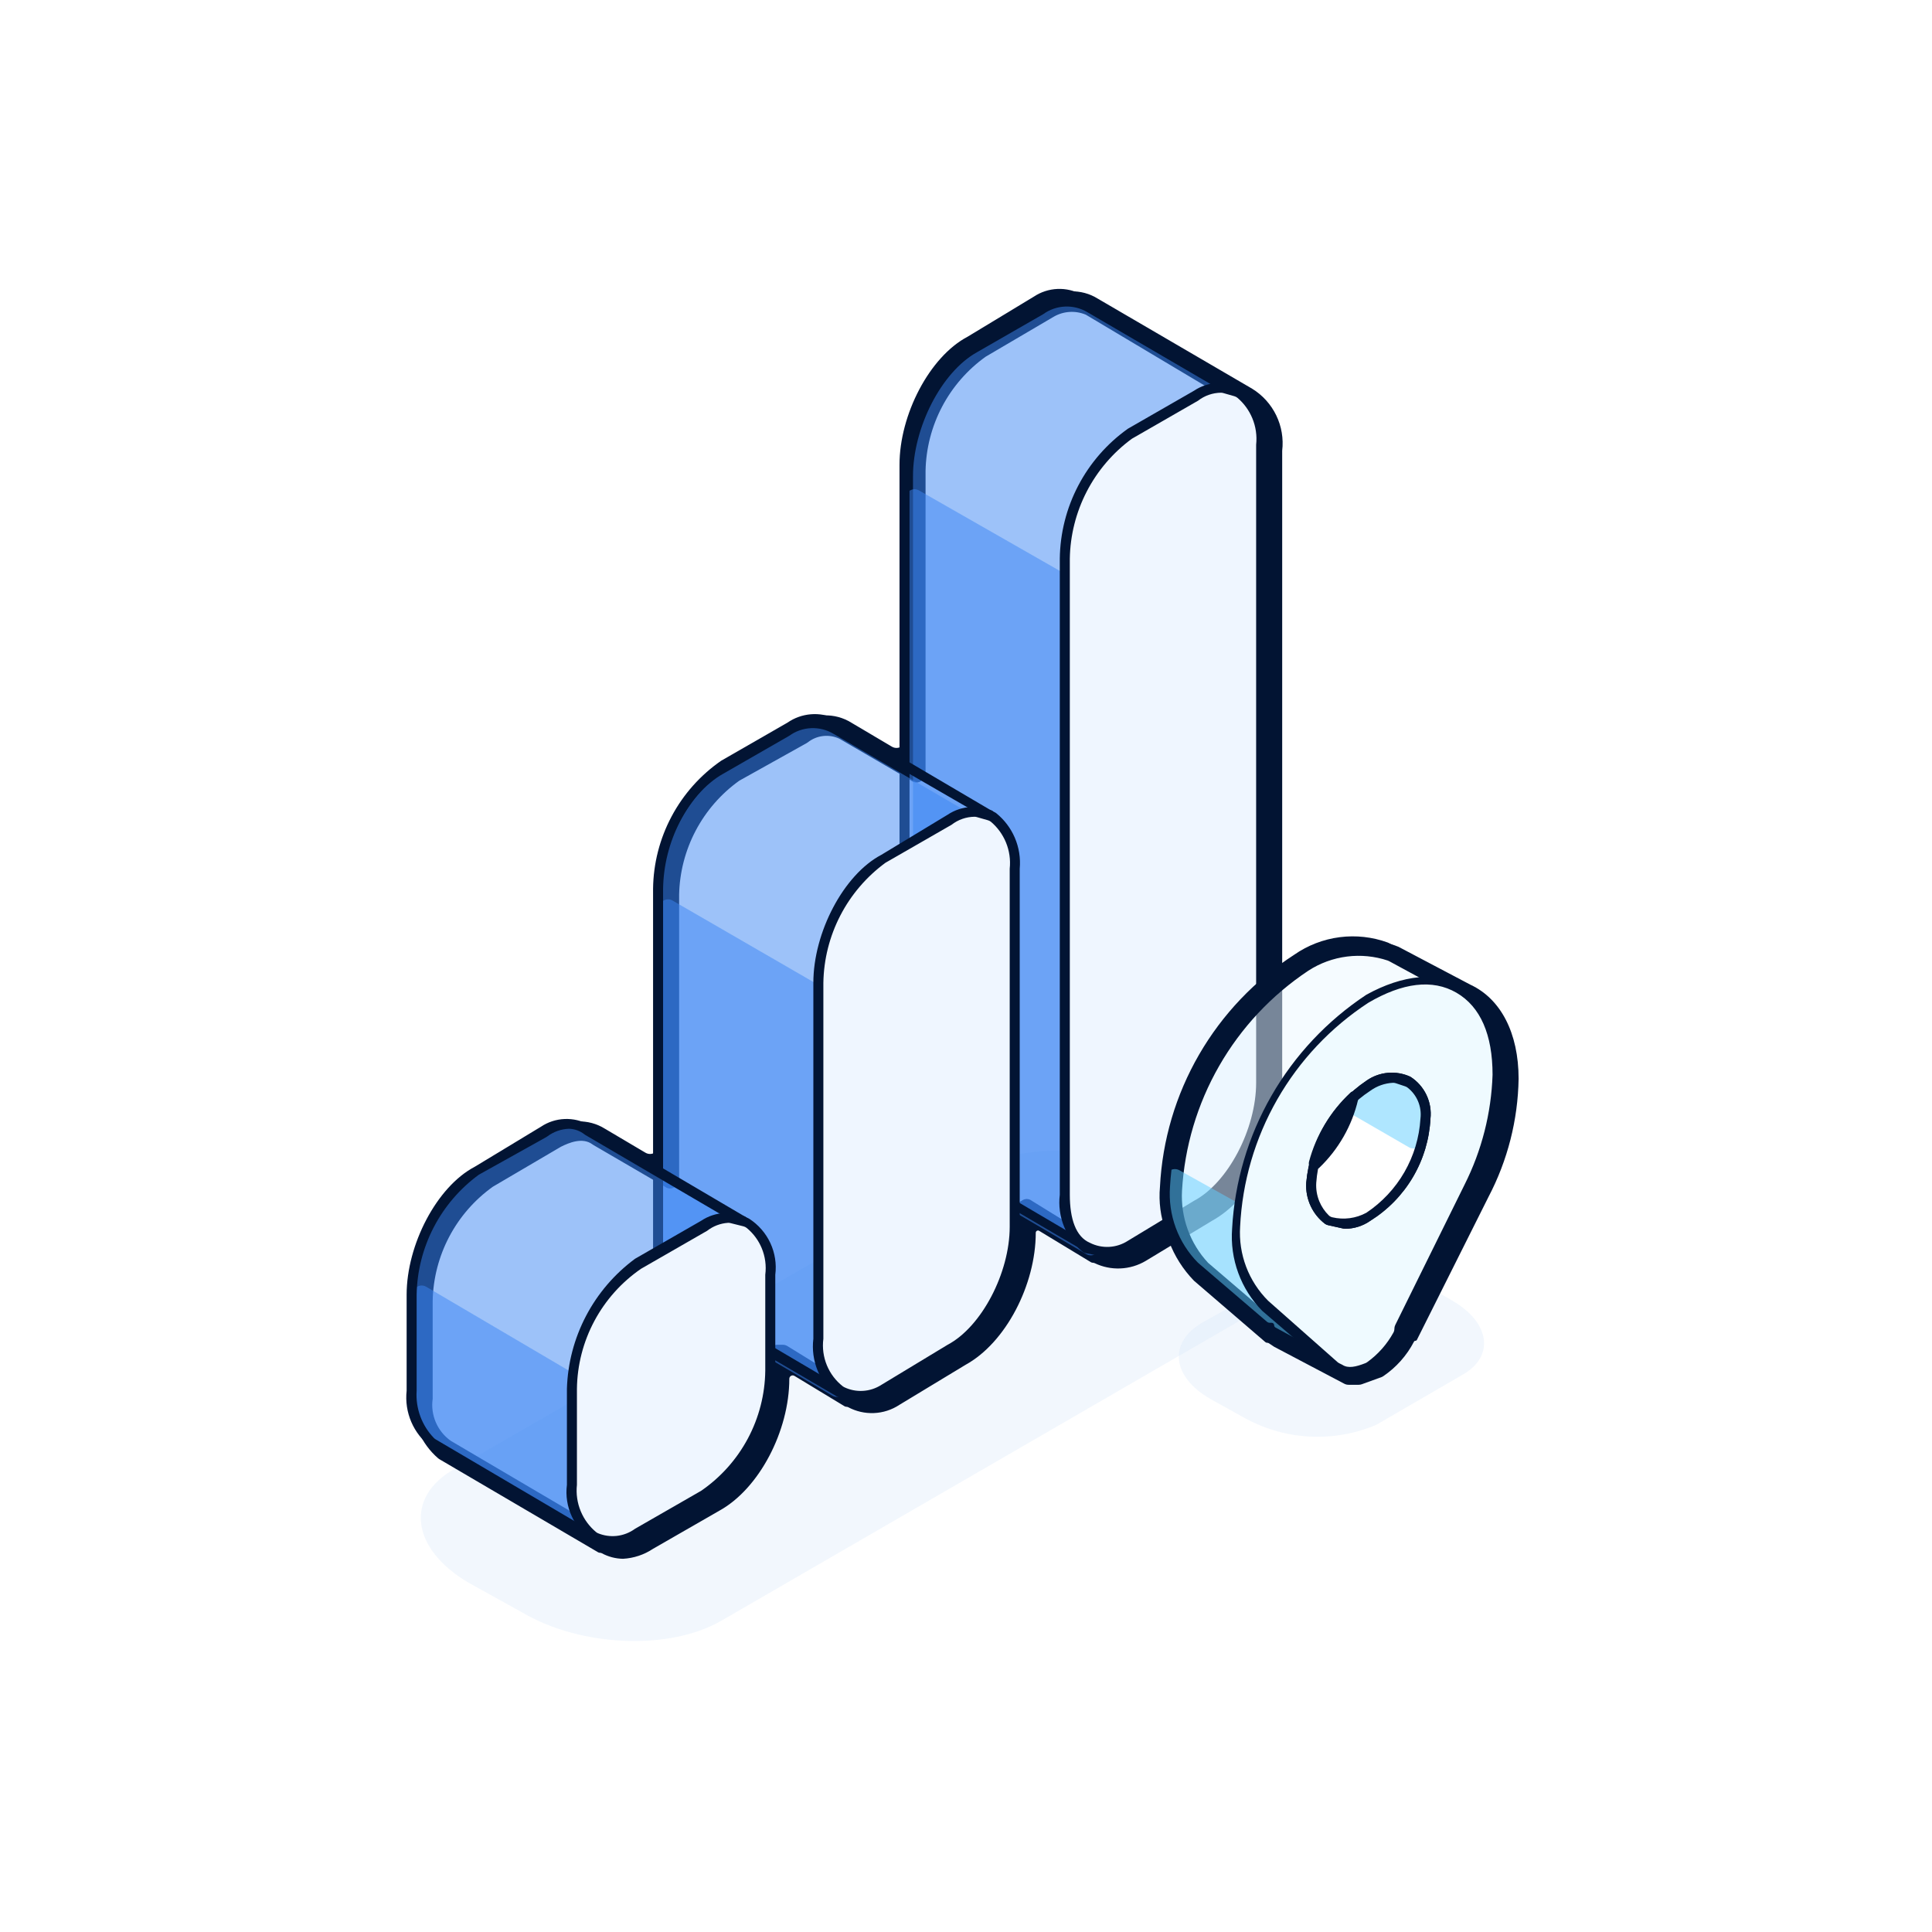 <svg width="214" height="214" viewBox="0 0 214 214" fill="none" xmlns="http://www.w3.org/2000/svg">
<g id="icon 2" filter="url(#filter0_b_3251_1588)">
<g id="14">
<path id="Vector" opacity="0.3" d="M136.919 146.52L79.883 179.531C74.113 182.854 64.348 182.411 57.912 178.644L51.92 175.321C45.484 171.555 44.819 165.795 50.367 162.693L107.624 129.682C113.394 126.359 123.159 126.802 129.595 130.568L135.365 133.892C142.023 137.658 142.689 143.418 136.919 146.52Z" fill="#D4E3F7"/>
<path id="Vector_2" opacity="0.3" d="M161.996 152.279L152.454 157.818C150.153 158.796 147.662 159.244 145.165 159.128C142.668 159.013 140.228 158.338 138.028 157.153L134.034 154.938C129.817 152.501 129.373 148.734 133.146 146.519L142.689 141.202C146.24 138.986 152.675 139.429 157.114 141.866L160.887 144.082C165.103 146.519 165.547 150.285 161.996 152.279Z" fill="#D4E3F7"/>
<path id="Vector_3" d="M69.009 172.661C68.189 172.648 67.384 172.438 66.663 172.049C66.6 172.015 66.53 171.996 66.458 171.996C66.385 171.996 66.312 171.976 66.249 171.939L48.666 161.627C48.617 161.598 48.569 161.565 48.526 161.527C47.598 160.723 46.862 159.721 46.374 158.595C45.873 157.443 45.645 156.191 45.706 154.937V144.081C45.749 141.204 46.475 138.378 47.825 135.835C49.176 133.293 51.112 131.108 53.474 129.459L61.02 125.249C61.88 124.616 62.913 124.256 63.981 124.217C65.05 124.177 66.106 124.46 67.012 125.028L71.494 127.68C72.161 128.074 73.004 127.594 73.004 126.819V99.107C73.081 96.236 73.822 93.423 75.169 90.886C76.517 88.349 78.434 86.158 80.771 84.484L88.317 80.275C89.178 79.642 90.21 79.282 91.278 79.242C92.347 79.203 93.403 79.486 94.309 80.053L98.791 82.705C99.458 83.1 100.301 82.619 100.301 81.845V52.138C100.343 49.261 101.069 46.435 102.419 43.893C103.77 41.351 105.706 39.165 108.068 37.516L115.614 33.307C116.475 32.673 117.507 32.314 118.575 32.274C119.644 32.235 120.7 32.517 121.606 33.085L138.694 43.055C139.847 43.764 140.773 44.787 141.363 46.004C141.953 47.221 142.182 48.58 142.023 49.923V120.597C142.023 126.357 138.694 132.782 134.256 135.219L126.932 139.65C126.067 140.169 125.084 140.462 124.075 140.5C123.1 140.538 122.132 140.337 121.253 139.916C121.193 139.887 121.127 139.871 121.06 139.871C120.981 139.871 120.904 139.85 120.837 139.809L115.105 136.335C114.939 136.234 114.726 136.354 114.726 136.548C114.726 142.309 111.397 148.733 106.958 151.17L99.635 155.601C98.786 156.164 97.799 156.482 96.781 156.521C95.799 156.558 94.825 156.335 93.959 155.874C93.897 155.841 93.828 155.823 93.758 155.823C93.683 155.823 93.609 155.802 93.544 155.763L87.997 152.401C87.748 152.25 87.429 152.43 87.429 152.721C87.429 158.482 84.1 164.906 79.661 167.344L72.338 171.553C71.347 172.213 70.198 172.595 69.009 172.661ZM67.131 169.72C67.198 169.76 67.274 169.781 67.352 169.781C67.42 169.781 67.487 169.797 67.548 169.826C68.117 170.092 68.744 170.212 69.372 170.175C70.034 170.136 70.674 169.924 71.228 169.559L78.552 165.128C82.325 163.134 85.21 157.374 85.21 152.5V150.063C85.191 149.832 85.245 149.601 85.364 149.402C85.448 149.263 85.561 149.144 85.695 149.054C85.807 148.978 85.946 148.955 86.082 148.955H86.701C86.887 148.955 87.069 149.007 87.226 149.104L94.435 153.549C94.498 153.587 94.569 153.607 94.642 153.607C94.714 153.607 94.785 153.628 94.848 153.663C95.403 153.974 96.036 154.12 96.673 154.083C97.347 154.043 97.993 153.8 98.525 153.386L105.849 149.177C107.882 147.698 109.542 145.767 110.697 143.536C111.853 141.306 112.472 138.838 112.507 136.327V134.111C112.488 133.88 112.542 133.649 112.661 133.45C112.757 133.29 112.892 133.158 113.053 133.064C113.13 133.019 113.206 132.972 113.283 132.928C113.418 132.85 113.571 132.809 113.727 132.809C113.929 132.809 114.125 132.878 114.282 133.003L121.725 137.593C121.792 137.634 121.869 137.656 121.948 137.656C122.015 137.656 122.08 137.672 122.14 137.7C122.71 137.967 123.337 138.088 123.966 138.051C124.628 138.012 125.268 137.799 125.822 137.434L133.146 133.225C135.179 131.746 136.839 129.815 137.994 127.585C139.15 125.354 139.769 122.886 139.804 120.375V49.923C139.804 47.532 139.163 45.78 137.671 45.087C137.614 45.061 137.552 45.049 137.49 45.049C137.406 45.049 137.325 45.026 137.253 44.983L120.274 34.858C119.705 34.618 119.089 34.513 118.473 34.552C117.856 34.59 117.258 34.771 116.723 35.079L109.178 39.51C107.162 40.954 105.511 42.847 104.355 45.039C103.2 47.231 102.571 49.662 102.52 52.138V85.592C102.52 85.764 102.48 85.934 102.403 86.088C102.326 86.241 102.214 86.375 102.076 86.478C101.919 86.604 101.723 86.673 101.521 86.673C101.344 86.673 101.172 86.62 101.026 86.522C100.985 86.495 100.945 86.466 100.903 86.441L92.977 81.826C92.404 81.554 91.766 81.452 91.137 81.531C90.538 81.605 89.972 81.841 89.497 82.212C89.45 82.249 89.4 82.284 89.346 82.313L81.881 86.478C79.865 87.923 78.214 89.816 77.058 92.008C75.903 94.2 75.274 96.63 75.223 99.107V130.476C75.223 130.536 75.218 130.596 75.204 130.655C75.14 130.929 75.011 131.183 74.829 131.397C74.796 131.435 74.76 131.469 74.719 131.497C74.573 131.594 74.401 131.647 74.224 131.647C74.047 131.647 73.875 131.594 73.729 131.496C73.688 131.469 73.648 131.44 73.606 131.416L65.743 126.837C65.701 126.812 65.661 126.784 65.621 126.755C64.516 125.937 63.001 126.586 62.129 127.022L54.584 131.453C52.568 132.897 50.917 134.79 49.761 136.982C48.606 139.174 47.977 141.604 47.926 144.081V154.937C47.8 155.821 47.92 156.722 48.272 157.542C48.624 158.363 49.195 159.071 49.923 159.589L67.131 169.72Z" fill="#021433"/>
<g id="Group">
<path id="Vector_4" d="M120.437 34.577C119.691 34.133 118.83 33.917 117.962 33.957C117.095 33.996 116.257 34.289 115.555 34.799L108.231 39.008C104.236 41.224 101.129 47.427 101.129 52.744V123.418C101.023 124.452 101.169 125.496 101.556 126.46C101.932 127.398 102.523 128.233 103.282 128.899C103.326 128.938 103.374 128.972 103.425 129.002L120.324 138.913C120.766 139.172 121.333 139.055 121.636 138.641L129.374 128.071C129.48 127.926 129.545 127.755 129.562 127.576L137.464 45.184C137.502 44.795 137.31 44.421 136.973 44.224L120.437 34.577Z" fill="#3D87F5" fill-opacity="0.5"/>
</g>
<path id="Vector_5" d="M101.797 54.324C101.13 53.943 100.301 54.424 100.301 55.192V122.149C100.194 123.182 100.341 124.226 100.727 125.191C101.103 126.128 101.694 126.964 102.453 127.63C102.497 127.668 102.545 127.702 102.596 127.732L119.495 137.643C119.937 137.903 120.505 137.785 120.808 137.371L128.546 126.8C128.652 126.656 128.717 126.486 128.734 126.308L133.97 73.389C134.009 72.996 133.813 72.618 133.471 72.422L101.797 54.324Z" fill="#3D87F5" fill-opacity="0.5"/>
<path id="Vector_6" d="M120.397 138.642C120.318 138.72 120.196 138.779 120.117 138.7C120.041 138.624 119.995 138.51 119.902 138.455L102.298 128.13C101.375 127.447 100.644 126.538 100.177 125.489C99.711 124.441 99.524 123.29 99.635 122.149V51.474C99.635 45.936 102.963 39.511 107.18 37.295L114.504 32.864C115.285 32.341 116.196 32.044 117.136 32.004C118.076 31.965 119.008 32.186 119.83 32.643L136.905 42.696C137.059 42.786 137.289 42.815 137.339 42.986C137.362 43.068 137.362 43.172 137.362 43.277L129.386 126.438C129.379 126.518 129.311 126.58 129.231 126.58C129.181 126.58 129.134 126.604 129.104 126.645L120.765 138.255C120.734 138.299 120.698 138.341 120.66 138.379L120.397 138.642ZM117.611 33.086C116.749 33.084 115.914 33.376 115.243 33.912C115.194 33.951 115.142 33.988 115.086 34.019L107.624 38.182C105.529 39.718 103.817 41.717 102.624 44.023C101.43 46.329 100.787 48.879 100.744 51.474V122.149C100.71 123.089 100.869 124.027 101.213 124.903C101.541 125.74 102.03 126.504 102.652 127.152C102.711 127.214 102.779 127.266 102.852 127.309L119.277 136.979C119.718 137.239 120.283 137.124 120.588 136.713L128.098 126.581C128.206 126.435 128.272 126.262 128.29 126.082L136.191 44.139C136.228 43.749 136.035 43.373 135.696 43.177L119.459 33.793C119.411 33.765 119.365 33.732 119.32 33.698C118.832 33.316 118.232 33.101 117.611 33.086Z" fill="#021433"/>
<g id="Group_2">
<path id="Vector_7" d="M132.48 133.67L125.157 137.879C121.162 140.095 117.833 137.658 117.833 132.341V61.888C117.875 59.183 118.561 56.526 119.835 54.138C121.108 51.75 122.932 49.698 125.157 48.152L132.48 43.721C136.475 41.506 139.582 43.943 139.582 49.26V119.934C139.548 122.617 138.888 125.255 137.655 127.639C136.423 130.023 134.651 132.088 132.48 133.67Z" fill="#EFF6FF"/>
</g>
<path id="Vector_8" d="M122.373 139.207C122.305 139.208 122.238 139.201 122.172 139.188L120.286 138.812C120.132 138.781 119.987 138.716 119.867 138.615C118.996 137.883 118.313 136.953 117.877 135.901C117.411 134.775 117.243 133.549 117.389 132.34V61.888C117.423 59.064 118.124 56.288 119.435 53.786C120.746 51.283 122.63 49.125 124.934 47.487L132.258 43.278C133.039 42.754 133.95 42.457 134.89 42.417C135.806 42.379 136.714 42.588 137.521 43.021C137.563 43.044 137.604 43.071 137.642 43.1C138.556 43.812 139.275 44.744 139.732 45.809C140.198 46.895 140.376 48.084 140.247 49.259V119.933C140.179 122.719 139.461 125.451 138.152 127.912C136.842 130.373 134.976 132.496 132.702 134.112L125.378 138.322C124.472 138.878 123.435 139.183 122.373 139.207ZM135.491 43.535C135.407 43.511 135.321 43.498 135.234 43.499C134.317 43.511 133.428 43.822 132.702 44.385L125.378 48.595C123.283 50.131 121.572 52.13 120.378 54.436C119.185 56.742 118.541 59.292 118.499 61.888V132.34C118.499 134.999 119.164 136.993 120.718 137.657C121.378 137.994 122.116 138.15 122.856 138.111C123.596 138.072 124.313 137.839 124.934 137.436L132.258 133.005C136.031 131.011 139.138 125.029 139.138 119.933V49.259C139.246 48.258 139.099 47.246 138.711 46.317C138.349 45.449 137.788 44.679 137.073 44.069C136.972 43.984 136.853 43.924 136.726 43.887L135.491 43.535Z" fill="#021433"/>
<g id="Group_3">
<path id="Vector_9" d="M92.311 81.275C91.565 80.831 90.704 80.616 89.837 80.655C88.969 80.694 88.132 80.987 87.429 81.497L80.105 85.706C76.111 87.922 73.004 94.125 73.004 99.442V139.1C72.897 140.133 73.044 141.177 73.43 142.142C73.806 143.079 74.397 143.914 75.156 144.581C75.2 144.619 75.248 144.653 75.299 144.683L92.198 154.594C92.64 154.854 93.207 154.736 93.51 154.322L101.266 143.728C101.361 143.598 101.423 143.448 101.447 143.289L109.297 91.917C109.359 91.512 109.167 91.109 108.812 90.903L92.311 81.275Z" fill="#3D87F5" fill-opacity="0.5"/>
</g>
<path id="Vector_10" d="M74.504 99.755C73.838 99.369 73.004 99.85 73.004 100.62V137.658C72.915 138.723 73.068 139.794 73.453 140.792C73.823 141.754 74.4 142.624 75.142 143.341C75.195 143.393 75.255 143.437 75.319 143.474L92.191 153.37C92.636 153.631 93.208 153.51 93.509 153.09L101.271 142.283C101.362 142.155 101.423 142.007 101.447 141.852L105.08 118.172C105.142 117.765 104.948 117.361 104.592 117.155L74.504 99.755Z" fill="#3D87F5" fill-opacity="0.5"/>
<path id="Vector_11" d="M93.069 154.67C93.008 154.7 92.942 154.716 92.874 154.716C92.796 154.716 92.72 154.695 92.653 154.656L75.001 144.303C74.078 143.62 73.347 142.71 72.88 141.662C72.414 140.614 72.227 139.463 72.338 138.321V98.442C72.371 95.649 73.073 92.905 74.386 90.438C75.698 87.971 77.583 85.854 79.883 84.263L87.207 80.054C87.977 79.518 88.875 79.195 89.81 79.117C90.746 79.039 91.685 79.21 92.533 79.611L109.609 89.664C109.762 89.754 109.992 89.783 110.042 89.954C110.06 90.016 110.064 90.091 110.065 90.169C110.066 90.22 110.062 90.27 110.054 90.32L102.084 142.48C102.079 142.513 102.076 142.571 102.075 142.606C102.071 142.824 101.778 142.857 101.651 143.035L93.565 154.293C93.47 154.425 93.345 154.532 93.2 154.605L93.069 154.67ZM90.314 80.054C89.441 80.152 88.605 80.456 87.873 80.94L80.327 85.149C78.232 86.686 76.52 88.685 75.327 90.991C74.133 93.297 73.49 95.847 73.447 98.442V138.099C73.384 139.043 73.53 139.989 73.876 140.87C74.207 141.716 74.714 142.482 75.363 143.117C75.417 143.169 75.477 143.214 75.542 143.252L91.98 152.93C92.421 153.189 92.986 153.075 93.291 152.664L100.819 142.508C100.916 142.377 100.979 142.225 101.004 142.064L108.852 91.142C108.914 90.735 108.721 90.331 108.364 90.124L92.162 80.761C92.114 80.733 92.068 80.7 92.023 80.665C91.535 80.284 90.936 80.069 90.314 80.054Z" fill="#021433"/>
<g id="Group_4">
<path id="Vector_12" d="M105.183 149.62L97.859 153.829C93.865 156.045 90.536 153.608 90.536 148.291V108.855C90.578 106.15 91.264 103.493 92.537 101.105C93.811 98.716 95.635 96.665 97.859 95.119L105.183 90.91C109.178 88.473 112.285 90.91 112.285 96.227V135.884C112.25 138.567 111.591 141.205 110.358 143.589C109.125 145.973 107.353 148.038 105.183 149.62Z" fill="#EFF6FF"/>
</g>
<path id="Vector_13" d="M95.076 155.159C95.008 155.16 94.941 155.153 94.875 155.14L92.989 154.764C92.835 154.733 92.69 154.667 92.57 154.567C91.699 153.835 91.016 152.905 90.58 151.853C90.114 150.727 89.945 149.501 90.092 148.292V108.856C90.092 103.318 93.421 96.893 97.637 94.677L104.961 90.246C105.742 89.723 106.653 89.425 107.593 89.386C108.506 89.348 109.411 89.556 110.216 89.986C110.264 90.011 110.309 90.041 110.351 90.076C111.246 90.8 111.951 91.731 112.406 92.79C112.871 93.873 113.058 95.055 112.95 96.228V135.885C112.882 138.671 112.164 141.403 110.855 143.864C109.545 146.325 107.679 148.448 105.405 150.064L98.081 154.274C97.175 154.83 96.138 155.135 95.076 155.159ZM108.194 90.504C108.11 90.48 108.024 90.466 107.937 90.468C107.02 90.48 106.131 90.79 105.405 91.354L98.081 95.564C95.986 97.1 94.274 99.099 93.081 101.405C91.888 103.711 91.244 106.261 91.201 108.856V148.292C91.071 149.295 91.208 150.314 91.597 151.247C91.975 152.153 92.579 152.947 93.349 153.554C93.396 153.591 93.448 153.623 93.502 153.649C94.141 153.958 94.849 154.101 95.559 154.063C96.299 154.024 97.016 153.791 97.637 153.388L104.961 148.957C108.734 146.963 111.841 140.981 111.841 135.885V96.228C111.949 95.227 111.802 94.215 111.414 93.285C111.052 92.417 110.49 91.648 109.776 91.038C109.675 90.953 109.556 90.892 109.429 90.856L108.194 90.504Z" fill="#021433"/>
<g id="Group_5">
<path id="Vector_14" d="M65.014 125.03C64.234 124.667 63.371 124.517 62.513 124.595C61.656 124.673 60.834 124.976 60.132 125.473L52.808 129.682C48.813 131.898 45.707 138.101 45.707 143.418V154.053C45.582 155.12 45.719 156.202 46.106 157.206C46.481 158.179 47.08 159.051 47.855 159.75C47.902 159.792 47.953 159.829 48.008 159.861L64.894 169.764C65.339 170.026 65.91 169.905 66.212 169.485L74.03 158.6C74.085 158.523 74.129 158.438 74.161 158.349L82.05 135.998C82.21 135.547 82.027 135.046 81.615 134.803L65.014 125.03Z" fill="#3D87F5" fill-opacity="0.5"/>
</g>
<path id="Vector_15" d="M47.214 142.531C46.547 142.139 45.707 142.619 45.707 143.393V154.051C45.6 155.085 45.747 156.129 46.133 157.093C46.509 158.032 47.102 158.869 47.863 159.535C47.904 159.572 47.95 159.604 47.998 159.633L64.891 169.752C65.337 170.019 65.913 169.899 66.217 169.477L74.097 158.504C74.107 158.49 74.123 158.482 74.141 158.482C74.195 158.482 74.214 158.411 74.167 158.384L47.214 142.531Z" fill="#3D87F5" fill-opacity="0.5"/>
<path id="Vector_16" d="M65.775 170.573C65.714 170.633 65.632 170.667 65.546 170.667C65.488 170.667 65.432 170.652 65.382 170.623L47.704 160.255C46.763 159.537 46.023 158.589 45.556 157.502C45.09 156.415 44.912 155.227 45.041 154.051V143.417C45.041 137.878 48.37 131.453 52.586 129.238L59.91 124.807C60.691 124.284 61.602 123.986 62.542 123.947C63.482 123.908 64.414 124.129 65.236 124.585L82.312 134.638C82.465 134.729 82.672 134.786 82.724 134.957C82.752 135.051 82.762 135.168 82.766 135.274C82.77 135.385 82.75 135.495 82.714 135.599L74.821 158.581C74.796 158.654 74.727 158.704 74.649 158.704C74.591 158.704 74.537 158.731 74.502 158.778L66.169 170.162C66.139 170.203 66.105 170.243 66.069 170.279L65.775 170.573ZM63.017 125.028C62.155 125.059 61.325 125.353 60.636 125.868C60.596 125.899 60.553 125.927 60.509 125.952L53.03 130.124C50.935 131.66 49.223 133.66 48.03 135.966C46.837 138.272 46.193 140.822 46.15 143.417V154.051C46.084 155.028 46.228 156.008 46.573 156.926C46.902 157.803 47.408 158.603 48.059 159.278C48.117 159.338 48.184 159.39 48.257 159.433L64.675 169.099C65.119 169.36 65.689 169.242 65.992 168.825L73.58 158.383C73.639 158.302 73.686 158.212 73.718 158.117L81.174 136.214C81.327 135.764 81.142 135.269 80.733 135.029L64.863 125.734C64.816 125.707 64.771 125.675 64.729 125.642C64.24 125.259 63.639 125.043 63.017 125.028Z" fill="#021433"/>
<path id="Vector_17" d="M77.886 165.573L70.562 170.004C66.567 172.219 63.239 169.782 63.239 164.465V153.831C63.281 151.125 63.967 148.469 65.24 146.08C66.513 143.692 68.338 141.64 70.562 140.095L77.886 135.664C81.88 133.448 85.209 135.885 85.209 141.202V151.837C85.167 154.542 84.481 157.198 83.208 159.587C81.934 161.975 80.11 164.027 77.886 165.573Z" fill="#FCCB2B"/>
<g id="Group_6">
<path id="Vector_18" d="M78.108 165.573L70.562 170.004C66.568 172.219 63.461 169.782 63.461 164.465V153.831C63.461 148.513 66.568 142.31 70.562 140.095L78.108 135.664C81.881 133.448 85.21 135.885 85.21 141.202V151.837C85.158 154.516 84.491 157.148 83.26 159.53C82.029 161.911 80.266 163.979 78.108 165.573Z" fill="#EFF6FF"/>
</g>
<path id="Vector_19" d="M67.677 171.332C66.959 171.317 66.263 171.086 65.68 170.668C64.663 170.01 63.852 169.079 63.342 167.981C62.831 166.884 62.642 165.665 62.795 164.464V153.83C62.88 151.016 63.603 148.258 64.91 145.764C66.217 143.27 68.073 141.104 70.34 139.429L77.664 135.22C78.445 134.697 79.356 134.399 80.296 134.36C81.236 134.321 82.168 134.542 82.99 134.998C84.007 135.656 84.818 136.588 85.328 137.685C85.839 138.782 86.028 140.001 85.875 141.202V151.836C85.79 154.65 85.067 157.408 83.76 159.902C82.453 162.397 80.597 164.562 78.33 166.237L71.006 170.446C70.002 171.049 68.848 171.356 67.677 171.332ZM80.908 135.476C80.817 135.453 80.723 135.442 80.63 135.449C79.794 135.507 78.993 135.812 78.33 136.328L71.006 140.537C68.844 142.025 67.071 144.008 65.835 146.321C64.6 148.634 63.937 151.209 63.904 153.83V164.464C63.796 165.465 63.943 166.478 64.331 167.407C64.703 168.298 65.284 169.085 66.026 169.702C66.09 169.755 66.162 169.799 66.24 169.831C66.888 170.099 67.593 170.201 68.292 170.128C69.032 170.05 69.739 169.777 70.34 169.338L77.664 165.129C79.826 163.641 81.599 161.658 82.835 159.345C84.07 157.032 84.733 154.457 84.766 151.836V141.202C84.896 140.199 84.759 139.18 84.37 138.246C84.007 137.376 83.436 136.61 82.708 136.013C82.603 135.926 82.478 135.868 82.346 135.835L80.908 135.476Z" fill="#021433"/>
<path id="Vector_20" opacity="0.5" d="M167.101 119.269C167.101 114.395 165.325 111.072 162.218 109.743L154.229 105.533C152.644 104.862 150.912 104.611 149.201 104.805C147.49 104.999 145.858 105.632 144.464 106.641C140.223 109.423 136.691 113.155 134.148 117.54C131.605 121.924 130.122 126.84 129.817 131.897C129.7 133.494 129.937 135.096 130.513 136.59C131.088 138.083 131.987 139.432 133.146 140.538L140.63 147.155C140.812 147.317 141.048 147.406 141.292 147.406H141.547C141.714 147.406 141.878 147.447 142.024 147.527L149.568 151.615C150.02 151.86 150.532 151.969 151.044 151.93C151.556 151.89 152.045 151.704 152.454 151.394C153.775 150.454 154.873 149.237 155.671 147.829C155.745 147.697 155.782 147.548 155.782 147.397C155.782 147.257 155.815 147.119 155.877 146.993L163.55 131.454C165.593 127.693 166.804 123.538 167.101 119.269Z" fill="#EDF9FF"/>
<path id="Vector_21" d="M150.843 153.327C150.734 153.367 150.619 153.387 150.502 153.387H149.372C149.21 153.387 149.05 153.348 148.906 153.272L141.135 149.178L140.552 148.79C140.498 148.754 140.435 148.735 140.37 148.735C140.291 148.735 140.215 148.707 140.155 148.655L132.258 141.867C131.037 140.611 130.091 139.116 129.48 137.476C128.869 135.836 128.606 134.087 128.707 132.34C128.707 122.814 135.587 110.85 143.798 106.198C145.384 105.056 147.234 104.335 149.175 104.103C151.116 103.87 153.084 104.134 154.895 104.868L162.884 109.078C166.213 110.629 168.21 114.395 168.21 119.491C168.136 124.047 166.996 128.523 164.881 132.562L156.942 148.414C156.911 148.475 156.849 148.513 156.781 148.513C156.713 148.513 156.651 148.552 156.62 148.612C155.822 150.149 154.652 151.463 153.218 152.435C153.153 152.479 153.082 152.515 153.008 152.542L150.843 153.327ZM150.012 151.172C150.456 151.394 151.122 151.172 152.01 150.729C153.17 150.013 154.126 149.012 154.788 147.824C154.86 147.696 154.895 147.55 154.895 147.403C154.895 147.259 154.929 147.117 154.994 146.989L162.884 131.454C164.793 127.665 165.853 123.508 165.991 119.269C165.991 115.11 164.475 112.032 161.87 110.677C161.807 110.645 161.738 110.629 161.668 110.629C161.592 110.629 161.518 110.61 161.451 110.574L153.859 106.459C153.81 106.433 153.758 106.41 153.705 106.392C152.262 105.913 150.729 105.762 149.218 105.951C147.68 106.143 146.206 106.682 144.908 107.527C140.846 110.23 137.468 113.839 135.042 118.068C132.616 122.297 131.207 127.032 130.927 131.897C130.847 133.352 131.061 134.808 131.557 136.178C132.052 137.548 132.819 138.805 133.812 139.873L141.579 146.519L141.926 146.865C141.988 146.928 142.072 146.963 142.161 146.963C142.216 146.963 142.27 146.976 142.319 147.003L150.012 151.172Z" fill="#021433"/>
<path id="Vector_22" opacity="0.5" d="M130.639 129.626C129.972 129.254 129.083 129.732 128.995 130.491C128.958 130.812 128.929 131.133 128.929 131.453C128.812 133.05 129.049 134.652 129.625 136.146C130.2 137.639 131.1 138.988 132.258 140.094L139.742 146.711C139.925 146.873 140.16 146.962 140.404 146.962H140.66C140.826 146.962 140.99 147.003 141.136 147.083L147.829 150.71C148.304 150.967 148.897 150.801 149.169 150.335L153.205 143.429C153.294 143.276 153.341 143.102 153.341 142.925V142.896C153.341 142.534 153.145 142.2 152.829 142.023L130.639 129.626Z" fill="#61CFFF"/>
<path id="Vector_23" d="M148.778 152.182C148.716 152.244 148.631 152.279 148.543 152.279C148.488 152.279 148.433 152.265 148.385 152.239L140.765 148.11C140.717 148.084 140.662 148.07 140.607 148.07C140.519 148.07 140.434 148.035 140.372 147.973L140.071 147.673C140.042 147.643 140.002 147.627 139.961 147.627C139.874 147.627 139.807 147.548 139.75 147.483C139.746 147.478 139.743 147.474 139.739 147.47C139.659 147.391 139.535 147.364 139.451 147.29L131.814 140.537C130.62 139.363 129.703 137.94 129.127 136.369C128.551 134.798 128.332 133.119 128.485 131.454C128.747 126.3 130.232 121.283 132.817 116.815C135.402 112.347 139.014 108.556 143.354 105.754C144.856 104.707 146.589 104.038 148.406 103.807C150.195 103.579 152.014 103.781 153.708 104.397C153.759 104.415 153.809 104.438 153.856 104.465L161.45 108.797C161.517 108.836 161.593 108.856 161.67 108.856C161.864 108.856 162.036 108.981 162.095 109.166L164.611 117.121C164.643 117.222 164.743 117.354 164.79 117.449C164.909 117.687 164.593 117.877 164.49 118.123L153.785 143.639L149.192 151.718C149.147 151.797 149.092 151.868 149.029 151.932L148.778 152.182ZM141.135 146.797C141.135 146.899 141.191 146.992 141.28 147.041L147.61 150.488C148.083 150.745 148.676 150.582 148.95 150.117L152.897 143.417L163.407 118.063C163.499 117.84 163.508 117.592 163.431 117.363L161.012 110.116C160.931 109.876 160.763 109.675 160.54 109.554L153.119 105.533C150.678 104.203 147.349 104.646 143.798 106.64C139.673 109.402 136.244 113.079 133.78 117.383C131.316 121.688 129.884 126.504 129.595 131.454C129.482 132.997 129.701 134.547 130.236 135.999C130.772 137.451 131.613 138.771 132.702 139.873L140.333 146.402C140.421 146.478 140.533 146.519 140.649 146.519H140.857C141.011 146.519 141.135 146.643 141.135 146.797Z" fill="#021433"/>
<path id="Vector_24" d="M166.213 119.047C166.213 109.741 159.777 105.975 151.566 110.628C147.325 113.41 143.793 117.142 141.25 121.526C138.707 125.911 137.224 130.827 136.919 135.884C136.817 137.479 137.061 139.077 137.636 140.568C138.21 142.06 139.101 143.409 140.248 144.525L147.905 151.295C147.976 151.358 148.091 151.373 148.181 151.404C148.326 151.453 148.326 151.656 148.47 151.709C148.936 151.879 149.433 151.951 149.929 151.918C150.51 151.879 151.072 151.699 151.566 151.393C152.92 150.429 154.04 149.174 154.843 147.721C154.875 147.663 154.936 147.626 155.003 147.626C155.073 147.626 155.136 147.587 155.166 147.524L162.884 131.675C164.948 127.775 166.087 123.455 166.213 119.047ZM151.566 134.776C148.237 136.77 145.352 134.998 145.352 131.01C145.488 128.847 146.118 126.743 147.196 124.862C148.273 122.98 149.768 121.369 151.566 120.154C155.117 118.16 157.78 119.933 157.78 123.921C157.697 126.096 157.088 128.219 156.006 130.109C154.924 131.999 153.401 133.6 151.566 134.776Z" fill="#3CAEF2"/>
<g id="Group_7">
<path id="Vector_25" d="M166.213 119.046C166.213 109.74 159.777 105.974 151.566 110.627C147.325 113.409 143.793 117.141 141.25 121.525C138.707 125.91 137.224 130.826 136.919 135.883C136.817 137.478 137.061 139.076 137.636 140.567C138.21 142.059 139.101 143.408 140.248 144.524L147.905 151.294C147.976 151.357 148.091 151.372 148.181 151.403C148.326 151.452 148.326 151.655 148.47 151.708C148.936 151.879 149.433 151.95 149.929 151.917C150.51 151.878 151.072 151.698 151.566 151.392C152.92 150.428 154.04 149.173 154.843 147.72C154.875 147.662 154.936 147.625 155.003 147.625C155.073 147.625 155.136 147.586 155.166 147.523L162.884 131.674C164.948 127.774 166.087 123.454 166.213 119.046ZM151.566 134.775C148.237 136.769 145.352 134.997 145.352 131.009C145.488 128.846 146.118 126.742 147.196 124.861C148.273 122.979 149.768 121.368 151.566 120.153C155.117 118.159 157.78 119.932 157.78 123.92C157.697 126.095 157.088 128.218 156.006 130.108C154.924 131.998 153.401 133.599 151.566 134.775Z" fill="#EFFAFF"/>
</g>
<path id="Vector_26" d="M149.698 152.501C149.612 152.502 149.527 152.489 149.444 152.465L148.073 152.074C148.035 152.063 147.994 152.058 147.954 152.058C147.85 152.058 147.75 152.02 147.671 151.953L139.804 145.19C138.634 143.998 137.733 142.572 137.159 141.006C136.585 139.44 136.351 137.769 136.475 136.106C136.755 130.927 138.245 125.885 140.827 121.384C143.409 116.883 147.011 113.047 151.344 110.185C155.338 107.969 159.333 107.526 162.218 109.299C165.103 111.071 166.657 114.394 166.657 119.268C166.527 123.65 165.468 127.954 163.55 131.897L155.609 147.751C155.579 147.811 155.518 147.848 155.452 147.848C155.383 147.848 155.32 147.889 155.291 147.952C154.542 149.568 153.321 150.922 151.788 151.836C151.172 152.26 150.444 152.491 149.698 152.501ZM148.681 151.171C149.325 151.6 150.176 151.407 151.235 150.993C151.307 150.965 151.376 150.927 151.439 150.882C152.639 150.018 153.631 148.898 154.343 147.605C154.415 147.475 154.451 147.327 154.451 147.178C154.451 147.036 154.483 146.896 154.546 146.768L162.218 131.232C164.127 127.443 165.187 123.285 165.325 119.047C165.325 114.616 163.994 111.514 161.331 109.963C158.667 108.413 155.338 108.856 151.566 111.071C147.404 113.794 143.947 117.462 141.479 121.775C139.01 126.088 137.599 130.923 137.362 135.885C137.267 137.393 137.495 138.904 138.031 140.318C138.566 141.731 139.398 143.014 140.469 144.082L148.138 150.863C148.204 150.921 148.276 150.97 148.354 151.008L148.681 151.171ZM149.004 136.107C148.937 136.107 148.869 136.099 148.803 136.084L147.104 135.707C146.973 135.678 146.848 135.624 146.742 135.542C146.083 135.033 145.552 134.376 145.193 133.623C144.805 132.809 144.631 131.91 144.686 131.01C144.887 128.752 145.589 126.567 146.74 124.612C147.892 122.658 149.464 120.984 151.344 119.712C152.046 119.214 152.868 118.912 153.725 118.834C154.583 118.756 155.445 118.906 156.226 119.268C156.995 119.759 157.61 120.456 158.002 121.278C158.394 122.1 158.548 123.016 158.445 123.921C158.328 126.2 157.662 128.418 156.503 130.385C155.344 132.352 153.726 134.01 151.788 135.22C150.972 135.793 150 136.102 149.004 136.107ZM154.612 119.987C154.505 119.951 154.393 119.933 154.281 119.939C153.383 119.986 152.517 120.291 151.788 120.819C150.069 121.942 148.634 123.446 147.595 125.214C146.555 126.982 145.94 128.966 145.796 131.01C145.751 131.715 145.868 132.42 146.137 133.072C146.377 133.654 146.733 134.181 147.182 134.62C147.289 134.726 147.424 134.8 147.571 134.834C148.845 135.137 150.189 134.96 151.344 134.334C153.079 133.176 154.523 131.635 155.562 129.828C156.601 128.022 157.208 126 157.336 123.921C157.422 123.245 157.323 122.558 157.05 121.934C156.796 121.356 156.401 120.851 155.902 120.465C155.824 120.405 155.734 120.36 155.64 120.329L154.612 119.987Z" fill="#021433"/>
<path id="Vector_27" d="M151.565 134.777C148.237 136.771 145.352 134.999 145.352 131.011C145.487 128.848 146.118 126.744 147.195 124.862C148.272 122.98 149.767 121.37 151.565 120.155C155.116 118.161 157.78 119.934 157.78 123.921C157.696 126.097 157.088 128.22 156.006 130.11C154.924 132 153.401 133.601 151.565 134.777Z" fill="#92E0FF"/>
<path id="Vector_28" d="M151.565 134.777C148.237 136.771 145.352 134.999 145.352 131.011C145.487 128.848 146.118 126.744 147.195 124.862C148.272 122.98 149.767 121.37 151.565 120.155C155.116 118.161 157.78 119.934 157.78 123.921C157.696 126.097 157.088 128.22 156.006 130.11C154.924 132 153.401 133.601 151.565 134.777Z" fill="#92E0FF"/>
<g id="Group_8">
<path id="Vector_29" d="M151.566 134.777C148.237 136.771 145.352 134.999 145.352 131.011C145.487 128.848 146.118 126.744 147.195 124.862C148.273 122.98 149.768 121.37 151.566 120.155C155.116 118.161 157.78 119.934 157.78 123.921C157.696 126.097 157.088 128.22 156.006 130.11C154.924 132 153.401 133.601 151.566 134.777Z" fill="url(#paint0_linear_3251_1588)"/>
</g>
<path id="Vector_30" opacity="0.5" d="M151.566 120.155C150.769 120.658 150.043 121.261 149.404 121.949C148.996 122.388 149.138 123.078 149.658 123.378L156.064 127.081C156.608 127.396 157.307 127.136 157.452 126.524C157.654 125.672 157.765 124.799 157.78 123.921C157.78 119.934 155.116 118.161 151.566 120.155Z" fill="#61CFFF"/>
<path id="Vector_31" d="M149.004 136.106C148.937 136.107 148.869 136.098 148.803 136.084L147.104 135.707C146.973 135.678 146.848 135.623 146.742 135.541C146.083 135.032 145.552 134.375 145.193 133.623C144.805 132.809 144.631 131.91 144.686 131.01C144.887 128.752 145.589 126.566 146.74 124.612C147.892 122.658 149.464 120.984 151.344 119.711C152.046 119.214 152.868 118.911 153.725 118.833C154.583 118.756 155.446 118.906 156.226 119.268C156.995 119.759 157.61 120.455 158.002 121.278C158.394 122.1 158.548 123.016 158.446 123.921C158.329 126.2 157.662 128.417 156.503 130.384C155.344 132.351 153.726 134.01 151.788 135.22C150.972 135.792 150 136.101 149.004 136.106ZM154.612 119.986C154.505 119.951 154.393 119.933 154.281 119.938C153.383 119.985 152.517 120.291 151.788 120.819C150.069 121.941 148.634 123.445 147.595 125.213C146.555 126.981 145.94 128.965 145.796 131.01C145.752 131.714 145.868 132.42 146.138 133.072C146.378 133.654 146.733 134.18 147.182 134.62C147.289 134.726 147.424 134.799 147.571 134.834C148.845 135.136 150.189 134.96 151.344 134.333C153.079 133.176 154.523 131.634 155.562 129.828C156.601 128.022 157.209 126 157.336 123.921C157.422 123.245 157.324 122.558 157.05 121.934C156.796 121.355 156.402 120.85 155.903 120.465C155.824 120.404 155.735 120.36 155.641 120.329L154.612 119.986Z" fill="#021433"/>
<path id="Vector_32" d="M149.007 124.325C149.371 123.441 148.428 122.948 147.884 123.735C147.344 124.517 146.879 125.347 146.495 126.216C146.109 127.091 147.022 127.637 147.585 126.864C148.159 126.078 148.636 125.225 149.007 124.325Z" fill="#021433"/>
<path id="Vector_33" d="M145.635 129.65C145.595 129.67 145.551 129.68 145.506 129.68C145.41 129.68 145.32 129.632 145.266 129.552L145.108 129.315C144.981 129.124 144.938 128.888 144.997 128.666C145.777 125.75 147.359 123.107 149.568 121.04C149.61 120.993 149.661 120.955 149.719 120.929C149.776 120.903 149.838 120.89 149.901 120.89C149.964 120.89 150.027 120.903 150.084 120.929C150.193 120.978 150.332 121.018 150.394 121.12C150.448 121.207 150.455 121.364 150.456 121.592C150.456 121.667 150.448 121.741 150.431 121.813C149.756 124.691 148.26 127.311 146.124 129.357C146.054 129.425 145.973 129.481 145.886 129.524L145.635 129.65ZM147.891 125.305C148.061 125.009 147.8 124.861 147.631 125.157C147.461 125.453 147.722 125.601 147.891 125.305Z" fill="#021433"/>
</g>
</g>
<defs>
<filter id="filter0_b_3251_1588" x="-30" y="-30" width="274" height="274" filterUnits="userSpaceOnUse" color-interpolation-filters="sRGB">
<feFlood flood-opacity="0" result="BackgroundImageFix"/>
<feGaussianBlur in="BackgroundImageFix" stdDeviation="15"/>
<feComposite in2="SourceAlpha" operator="in" result="effect1_backgroundBlur_3251_1588"/>
<feBlend mode="normal" in="SourceGraphic" in2="effect1_backgroundBlur_3251_1588" result="shape"/>
</filter>
<linearGradient id="paint0_linear_3251_1588" x1="142.711" y1="139.363" x2="152.543" y2="126.187" gradientUnits="userSpaceOnUse">
<stop stop-color="white"/>
<stop offset="1" stop-color="white"/>
</linearGradient>
</defs>
</svg>
